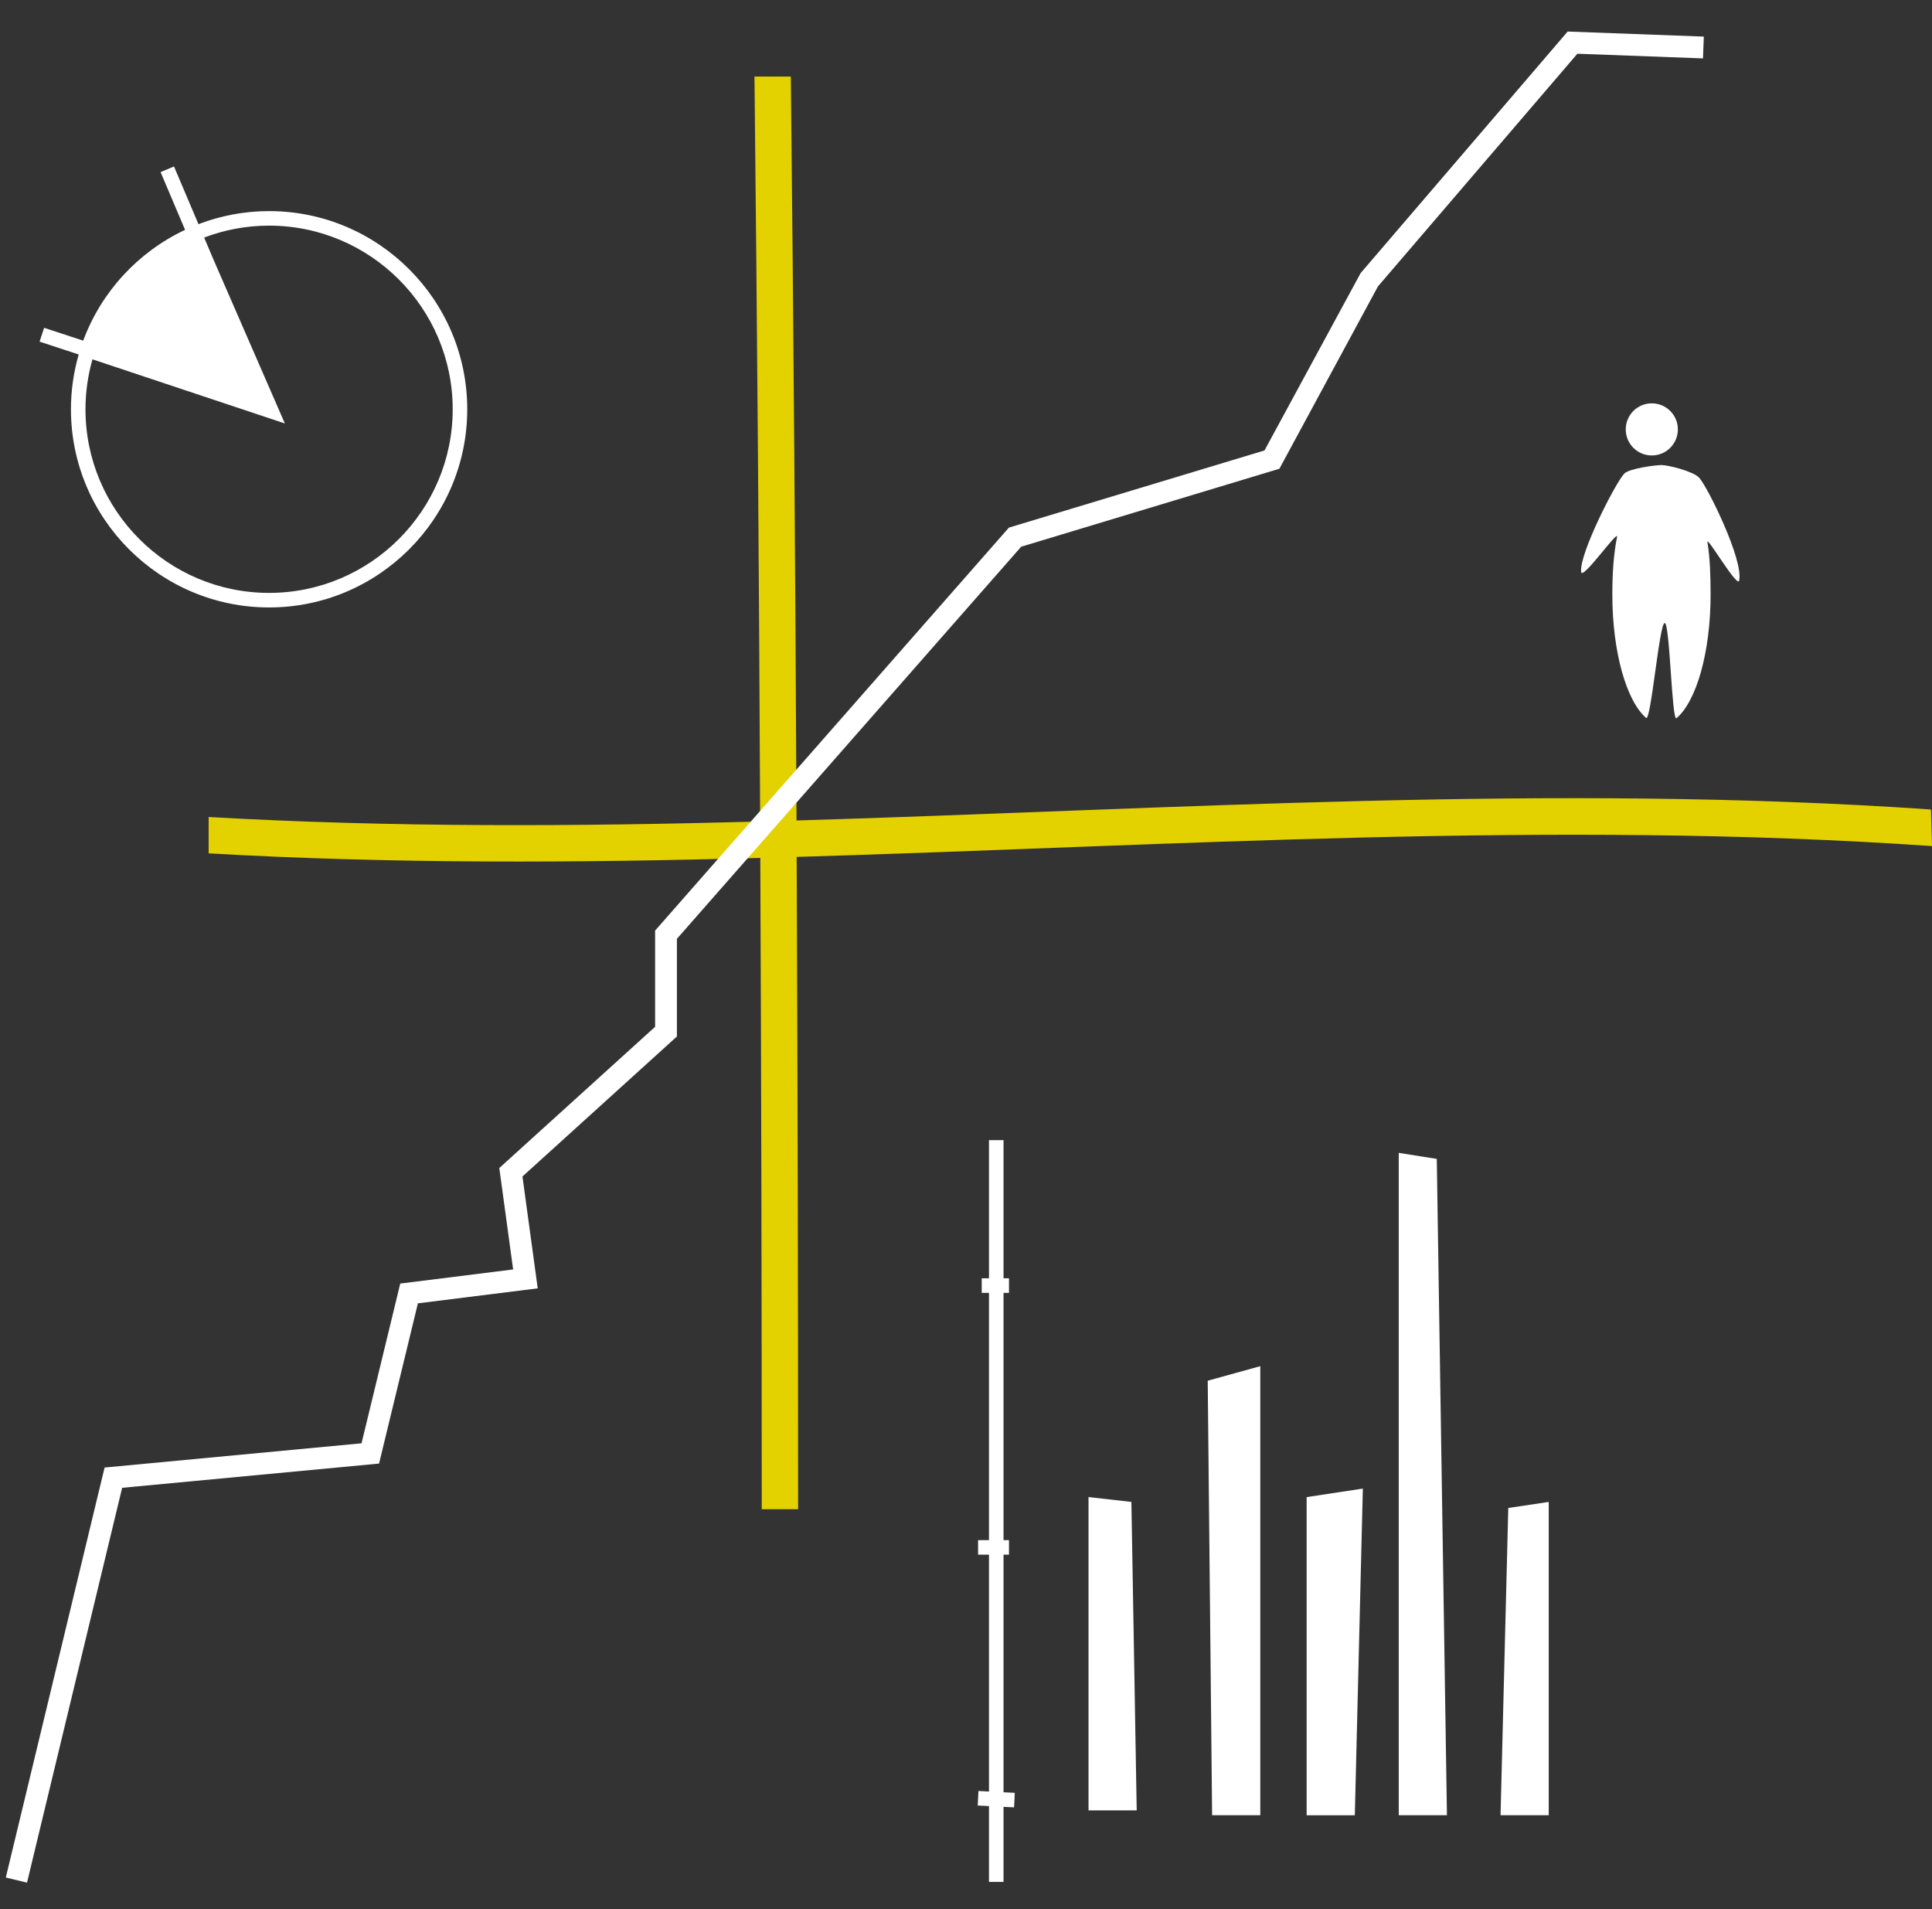 <?xml version="1.0" encoding="utf-8"?>
<!-- Generator: Adobe Illustrator 16.0.0, SVG Export Plug-In . SVG Version: 6.00 Build 0)  -->
<!DOCTYPE svg PUBLIC "-//W3C//DTD SVG 1.1//EN" "http://www.w3.org/Graphics/SVG/1.1/DTD/svg11.dtd">
<svg version="1.1" id="Ebene_1" xmlns="http://www.w3.org/2000/svg" xmlns:xlink="http://www.w3.org/1999/xlink" x="0px" y="0px"
	 width="333px" height="329px" viewBox="0 0 333 329" enable-background="new 0 0 333 329" xml:space="preserve">
<rect x="0" y="0" width="333" height="329" fill="#333333" stroke="none"/>
<g id="Ebene_3">
</g>
<g id="Ebene_2">
	<path fill="#E4D100" d="M333,145.817l-0.176-6.305c-65.24-4.508-130.367-0.05-195.535,1.893
		c-0.199-42.736-0.514-85.47-0.981-128.206h-6.268c0.47,42.795,0.784,85.589,0.984,128.382c-31.67,0.86-63.352,1.043-95.062-0.777
		v6.267c31.702,1.818,63.395,1.644,95.083,0.787c0.165,37.412,0.249,74.825,0.249,112.246h6.267c0-37.478-0.083-74.951-0.25-112.42
		C202.545,145.752,267.752,141.31,333,145.817z"/>
	<g>
		<path fill="#FFFFFF" d="M12.228,70.537c0,18.832,15.321,34.153,34.154,34.153c18.832,0,34.152-15.321,34.152-34.153
			c0-18.834-15.321-34.154-34.152-34.154c-4.288,0-8.389,0.803-12.174,2.25l-4.22-9.947l-2.308,0.979l4.22,9.949
			c-8.078,3.797-14.438,10.665-17.559,19.094l-6.737-2.21l-0.78,2.381l6.741,2.214C12.702,64.093,12.228,67.261,12.228,70.537z
			 M15.935,61.927l33.163,11.054L36.854,44.873l-1.668-3.933c3.483-1.322,7.254-2.052,11.195-2.052
			c17.45,0,31.646,14.197,31.646,31.647s-14.196,31.648-31.646,31.648S14.733,87.987,14.733,70.536
			C14.735,67.553,15.16,64.666,15.935,61.927z"/>
		<polygon fill="#FFFFFF" points="293.67,6.306 270.202,5.436 234.519,47.067 217.95,77.631 173.896,90.93 112.913,160.382 
			112.913,176.964 86.059,201.301 88.443,218.781 68.987,221.213 62.313,248.744 18.026,252.923 1,323.579 4.656,324.461 
			21.053,256.414 65.335,252.237 72.029,224.621 92.681,222.039 90.051,202.758 116.672,178.632 116.672,161.798 176.012,94.22 
			220.518,80.782 237.503,49.361 271.876,9.26 293.527,10.063 		"/>
		<polygon fill="#FFFFFF" points="225.214,312.851 233.517,312.851 234.901,256.548 225.214,258.018 		"/>
		<polygon fill="#FFFFFF" points="241.088,198.688 241.088,312.845 249.395,312.845 247.643,199.732 		"/>
		<polygon fill="#FFFFFF" points="258.635,312.845 266.941,312.845 266.941,258.848 259.968,259.889 		"/>
		<polygon fill="#FFFFFF" points="187.617,258.011 187.617,312.008 195.923,312.008 195.006,258.844 		"/>
		<polygon fill="#FFFFFF" points="208.919,312.845 217.224,312.845 217.224,235.452 208.163,237.957 		"/>
		<polygon fill="#FFFFFF" points="172.968,267.934 173.908,267.934 173.908,265.428 172.968,265.428 172.968,222.814 
			173.908,222.814 173.908,220.308 172.968,220.308 172.968,196.493 170.461,196.493 170.461,220.308 169.209,220.308 
			169.209,222.814 170.461,222.814 170.461,265.428 168.582,265.428 168.582,267.934 170.461,267.934 170.461,308.758 
			168.644,308.668 168.52,311.171 170.461,311.268 170.461,324.334 172.968,324.334 172.968,311.396 174.785,311.485 
			174.911,308.983 172.968,308.885 		"/>
		<circle fill="#FFFFFF" cx="284.705" cy="74.004" r="4.492"/>
		<path fill="#FFFFFF" d="M292.877,82.34c-1.009-1.117-5.346-2.189-6.508-2.189c-1.025,0-5.482,0.576-6.393,1.459
			c-1.396,1.355-7.844,13.9-7.449,16.974c0.19,1.493,6.472-7.498,6.184-6.031c-0.605,3.08-0.807,6.239-0.807,9.945
			c0,9.895,2.437,18.291,5.813,21.228c0.835,0.724,2.282-16.353,3.211-16.353c0.905,0,1.219,17.101,2.034,16.402
			c3.41-2.888,5.876-11.322,5.876-21.278c0-3.151-0.092-6.305-0.54-9.023c-0.223-1.373,5.147,7.911,5.458,6.603
			C300.568,96.597,294.367,83.994,292.877,82.34z"/>
	</g>
</g>
</svg>
